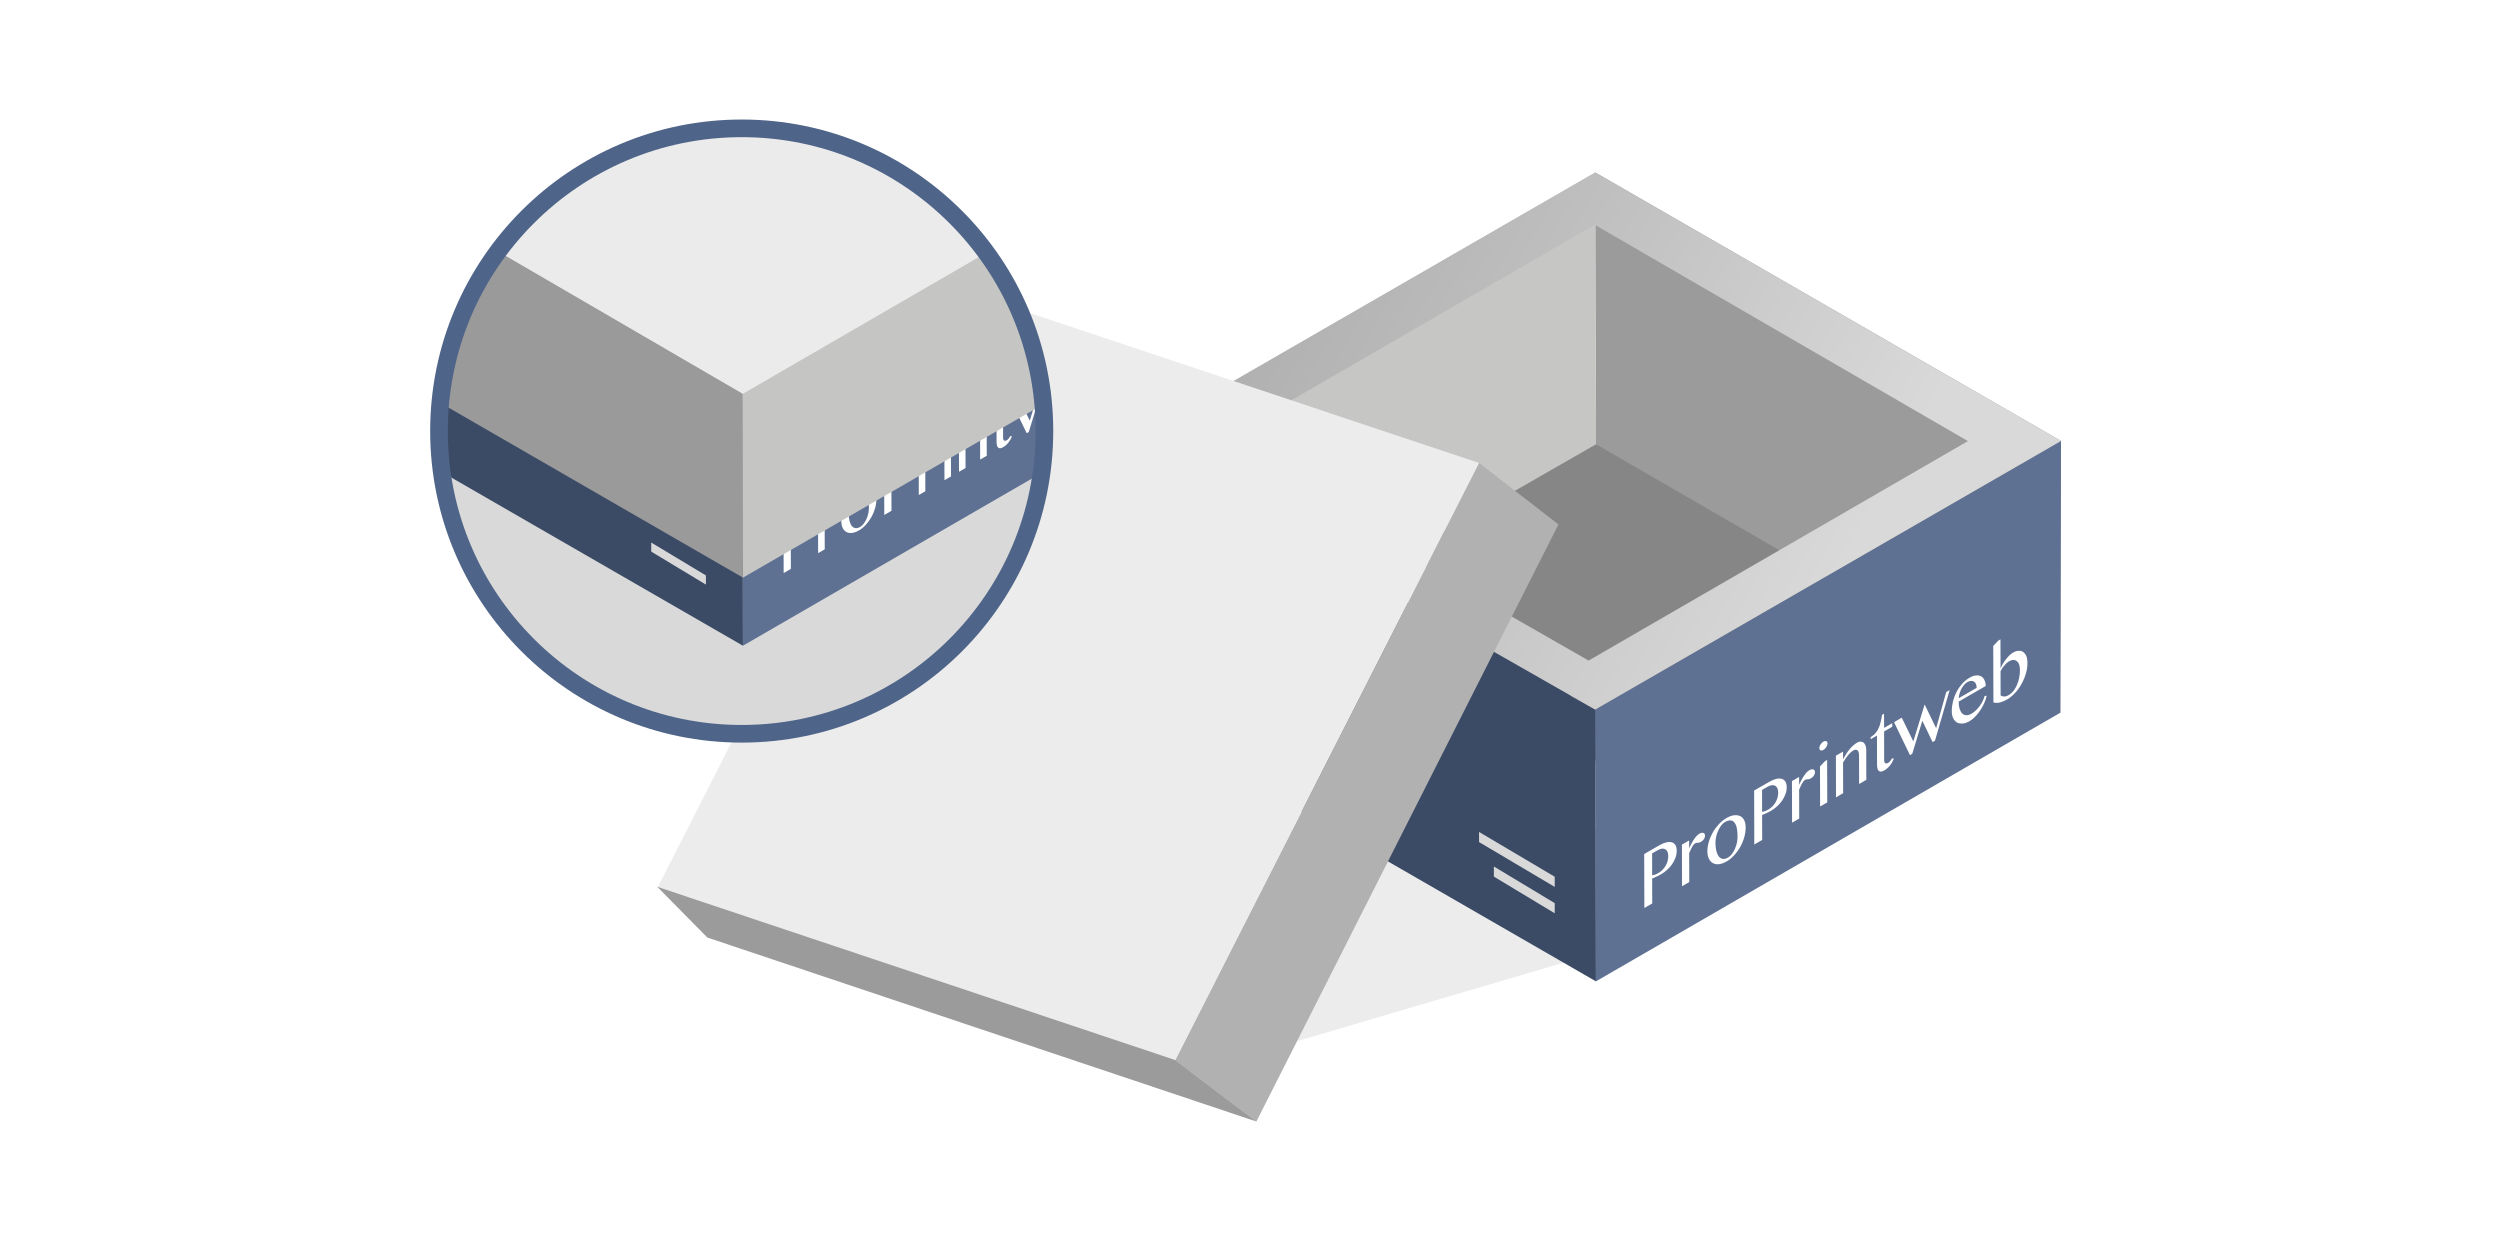 <?xml version="1.0" encoding="UTF-8"?>
<svg id="OFF" xmlns="http://www.w3.org/2000/svg" xmlns:xlink="http://www.w3.org/1999/xlink" viewBox="0 0 283.465 141.732">
  <defs>
    <style>
      .cls-1, .cls-2 {
        fill: none;
      }

      .cls-3 {
        clip-path: url(#clippath);
      }

      .cls-4 {
        fill: #ebebeb;
      }

      .cls-5 {
        fill: #fff;
      }

      .cls-6 {
        fill: #ececec;
      }

      .cls-7 {
        fill: #9c9b9b;
      }

      .cls-8 {
        fill: #b1b1b1;
      }

      .cls-9 {
        fill: #d9d9d9;
      }

      .cls-10 {
        fill: #c5c5c4;
      }

      .cls-11 {
        fill: #c6c6c5;
      }

      .cls-12 {
        fill: #9b9a9a;
      }

      .cls-13 {
        fill: #868686;
      }

      .cls-14 {
        fill: #3b4b66;
      }

      .cls-15 {
        fill: #5f7193;
      }

      .cls-16 {
        filter: url(#AI_DesenfoqueGaussiano_4);
        opacity: .5;
      }

      .cls-17 {
        clip-path: url(#clippath-3);
      }

      .cls-18 {
        clip-path: url(#clippath-2);
      }

      .cls-19 {
        fill: url(#Degradado_sin_nombre_13);
      }

      .cls-20 {
        fill: url(#Degradado_sin_nombre_15);
      }

      .cls-21 {
        isolation: isolate;
      }

      .cls-2 {
        stroke: #4e6488;
        stroke-linejoin: bevel;
        stroke-width: 2px;
      }
    </style>
    <filter id="AI_DesenfoqueGaussiano_4">
      <feGaussianBlur stdDeviation="4"/>
    </filter>
    <clipPath id="clippath">
      <polygon class="cls-1" points="233.61 80.811 233.69 49.993 180.87 80.454 180.957 111.272 233.61 80.811"/>
    </clipPath>
    <linearGradient id="Degradado_sin_nombre_13" data-name="Degradado sin nombre 13" x1="178.11" y1="79.673" x2="180.87" y2="79.673" gradientUnits="userSpaceOnUse">
      <stop offset="0" stop-color="#b1b1b1"/>
      <stop offset="1" stop-color="#d9d9d9"/>
    </linearGradient>
    <linearGradient id="Degradado_sin_nombre_15" data-name="Degradado sin nombre 15" x1="147.786" y1="31.091" x2="208.074" y2="65.862" gradientUnits="userSpaceOnUse">
      <stop offset="0" stop-color="#b1b1b1"/>
      <stop offset=".208" stop-color="#b9b9b9"/>
      <stop offset="1" stop-color="#d9d9d9"/>
    </linearGradient>
    <clipPath id="clippath-2">
      <circle class="cls-1" cx="84.099" cy="48.877" r="34.324"/>
    </clipPath>
    <clipPath id="clippath-3">
      <polygon class="cls-1" points="131.543 45.85 131.614 18.163 84.16 45.529 84.238 73.216 131.543 45.85"/>
    </clipPath>
  </defs>
  <g>
    <g class="cls-16">
      <polygon class="cls-9" points="144.897 118.69 189.975 105.424 161.579 69.471 120.538 92.775 144.897 118.69"/>
    </g>
    <g>
      <polygon class="cls-13" points="213.963 68.223 180.099 48.884 140.772 70.01 180.87 86.273 213.963 68.223"/>
      <polygon class="cls-7" points="233.61 80.811 233.69 49.993 180.882 19.556 180.882 28.627 180.969 50.374 233.61 80.811"/>
      <g class="cls-21">
        <g class="cls-3">
          <polyline class="cls-15" points="180.877 80.454 234.536 49.474 234.616 80.292 180.957 111.272 180.877 83.136"/>
        </g>
      </g>
      <g class="cls-21">
        <polygon class="cls-11" points="180.969 50.374 180.882 19.556 128.078 50.042 128.078 80.69 180.969 50.374"/>
      </g>
      <g class="cls-21">
        <polyline class="cls-14" points="127.231 49.486 180.885 80.464 180.957 111.272 127.151 80.241 127.231 52.104"/>
      </g>
      <g class="cls-21">
        <g>
          <path class="cls-5" d="M188.009,99.005c-.117,.067-.234,.125-.351,.164-.117,.039-.225,.063-.326,.092l-.007-2.493,.634-.366c.167-.096,.326-.15,.468-.174,.142-.015,.276,.004,.376,.061,.109,.052,.193,.148,.26,.273,.059,.139,.093,.311,.093,.513,0,.173-.024,.35-.065,.528-.05,.182-.124,.37-.216,.538-.1,.173-.216,.327-.358,.476-.142,.149-.317,.279-.509,.39m.108-3.145l-1.686,.973,.017,6.117,.893-.515-.008-2.829,.192-.072c.083-.039,.167-.077,.267-.125,.092-.043,.192-.092,.292-.14,.1-.058,.2-.106,.292-.159,.217-.125,.426-.284,.634-.472,.217-.183,.4-.394,.567-.625,.158-.226,.291-.475,.391-.744,.1-.259,.149-.537,.148-.815s-.052-.489-.152-.652c-.109-.158-.251-.258-.427-.301-.184-.047-.393-.042-.635,.021-.251,.068-.509,.179-.785,.338"/>
          <path class="cls-5" d="M192.693,94.524c-.108,.063-.217,.154-.325,.265-.1,.115-.2,.24-.3,.394-.1,.144-.2,.307-.291,.485-.091,.168-.174,.35-.249,.518l-.003-.892-.818,.472,.013,4.718,.818-.472-.009-3.27c.05-.134,.108-.264,.166-.384l.166-.326,.158-.245,.167-.154,.167-.068,.142-.005,.15-.01c.05-.01,.125-.043,.217-.096,.15-.087,.259-.188,.342-.313,.083-.125,.125-.264,.124-.417l-.051-.182-.134-.105-.201-.009c-.075,.015-.159,.044-.25,.097"/>
          <path class="cls-5" d="M195.927,97.238c-.225,.13-.426,.179-.601,.146-.176-.023-.318-.124-.444-.272-.118-.163-.21-.369-.278-.627-.059-.273-.094-.57-.095-.915,0-.24,.024-.475,.082-.719s.141-.485,.24-.696c.091-.206,.208-.399,.333-.567,.125-.159,.258-.284,.4-.365,.267-.154,.493-.217,.676-.198s.335,.105,.444,.272c.117,.153,.202,.364,.253,.632,.051,.268,.077,.57,.078,.915,0,.24-.024,.475-.073,.715-.058,.254-.132,.48-.232,.701-.091,.206-.208,.408-.341,.581-.133,.173-.283,.308-.442,.399m-.163-4.487c-.317,.183-.609,.419-.876,.707-.267,.288-.491,.591-.683,.932-.191,.341-.341,.687-.448,1.056-.108,.369-.165,.729-.164,1.084,0,.326,.06,.609,.17,.834,.109,.225,.26,.397,.453,.497,.193,.11,.418,.152,.686,.123,.267-.029,.56-.131,.877-.314,.309-.178,.601-.414,.859-.707,.267-.288,.491-.601,.691-.956,.191-.341,.341-.706,.448-1.085s.157-.744,.156-1.098c0-.326-.052-.594-.161-.819-.109-.215-.26-.378-.453-.469-.201-.095-.427-.128-.694-.099-.259,.025-.551,.136-.86,.314"/>
          <path class="cls-5" d="M200.475,91.807c-.117,.067-.234,.125-.351,.164-.117,.039-.225,.063-.326,.092l-.007-2.493,.634-.366c.167-.096,.326-.15,.468-.174,.15-.02,.276,.004,.376,.061,.109,.052,.193,.148,.26,.273,.059,.139,.093,.311,.093,.513,0,.173-.024,.35-.065,.528-.05,.182-.116,.365-.216,.538-.091,.168-.216,.327-.358,.476-.142,.149-.308,.274-.509,.39m.108-3.145l-1.686,.973,.017,6.117,.893-.516-.008-2.829,.192-.072c.083-.039,.167-.077,.267-.125,.092-.043,.192-.092,.292-.14,.1-.058,.2-.106,.292-.159,.217-.125,.425-.284,.642-.476,.208-.178,.392-.389,.558-.62,.167-.231,.291-.475,.399-.749,.1-.259,.149-.537,.148-.815s-.06-.484-.161-.647c-.109-.158-.251-.258-.427-.301-.184-.047-.393-.042-.635,.021s-.509,.179-.785,.338"/>
          <path class="cls-5" d="M205.16,87.326c-.108,.063-.217,.154-.317,.26-.108,.12-.208,.245-.308,.399-.1,.144-.2,.307-.291,.485-.091,.168-.175,.35-.249,.518l-.003-.892-.809,.467,.013,4.718,.809-.467-.009-3.27c.05-.134,.108-.264,.166-.384l.166-.326,.158-.245,.167-.154,.175-.072h.134s.15-.01,.15-.01c.05-.01,.125-.043,.217-.096,.15-.087,.267-.193,.342-.313,.083-.125,.125-.264,.124-.417l-.051-.182-.134-.105-.201-.009c-.075,.015-.159,.044-.25,.097"/>
          <path class="cls-5" d="M207.171,86.165l-.242,.14-.567,.596,.013,4.545,.809-.467-.014-4.813m-.424-2.08l-.175,.14-.15,.192-.1,.202-.041,.206,.042,.158,.101,.096,.15,.019,.175-.072,.183-.135,.15-.192,.1-.211,.041-.206-.042-.158-.101-.086-.15-.019-.184,.068"/>
          <path class="cls-5" d="M210.567,84.204c-.275,.159-.55,.404-.817,.712-.267,.317-.525,.706-.774,1.167l-.002-.863-.809,.467,.013,4.718,.809-.467-.01-3.49c.091-.158,.191-.312,.291-.447,.1-.144,.2-.279,.3-.394,.092-.111,.192-.216,.292-.303,.092-.091,.183-.154,.275-.207,.192-.111,.342-.121,.468-.03,.126,.091,.185,.287,.186,.604l.009,3.222,.818-.472-.01-3.385c0-.192-.026-.369-.085-.508-.051-.144-.126-.254-.218-.325-.092-.081-.209-.11-.335-.114s-.259,.034-.401,.116"/>
          <path class="cls-5" d="M213.625,80.921l-.234,.135c-.033,.259-.082,.518-.14,.763-.049,.24-.124,.475-.215,.691-.091,.216-.216,.413-.366,.596-.142,.178-.333,.337-.559,.467v.24s.71-.409,.71-.409l.009,3.318c0,.163,.018,.307,.051,.422,.025,.12,.076,.206,.143,.263s.151,.086,.251,.086c.1-.01,.217-.049,.359-.13,.267-.154,.484-.347,.667-.577s.325-.485,.432-.768l-.201-.038-.2,.307c-.075,.091-.158,.168-.25,.221l-.167,.058-.142-.024-.101-.105-.034-.182-.009-3.318,.926-.535v-.403s-.927,.535-.927,.535l-.005-1.611"/>
          <polyline class="cls-5" points="221.065 78.239 220.673 78.466 219.531 82.573 218.228 79.877 216.944 84.066 215.633 81.376 214.757 81.882 216.564 85.621 216.823 85.471 217.966 81.719 219.126 84.142 219.401 83.983 221.065 78.239"/>
          <path class="cls-5" d="M222.087,79.167c.016-.192,.049-.374,.107-.561,.058-.187,.124-.36,.216-.528,.083-.154,.183-.298,.3-.432,.117-.135,.233-.231,.35-.298,.15-.087,.292-.14,.418-.145s.242,.014,.335,.076c.1,.048,.176,.139,.226,.263,.059,.12,.084,.278,.085,.45l-2.036,1.176m1.23-2.324c-.309,.178-.584,.404-.834,.683-.242,.274-.458,.581-.633,.913-.175,.341-.307,.696-.406,1.07-.091,.379-.14,.753-.139,1.137,0,.316,.052,.575,.161,.791,.101,.22,.252,.373,.428,.483,.184,.095,.402,.133,.644,.118s.501-.107,.785-.271c.209-.12,.417-.289,.625-.505,.208-.207,.4-.442,.575-.706,.175-.255,.324-.533,.457-.821,.125-.283,.224-.571,.282-.845l-.234,.02c-.041,.168-.108,.35-.199,.538-.091,.197-.2,.384-.333,.567s-.283,.356-.442,.514c-.167,.163-.333,.289-.517,.395-.209,.12-.401,.174-.585,.174-.176-.014-.335-.076-.46-.195-.126-.129-.227-.301-.302-.526-.068-.24-.102-.508-.103-.824l3.062-1.768c0-.268-.052-.489-.144-.676-.084-.192-.21-.33-.369-.421-.167-.086-.36-.128-.585-.104-.217,.02-.468,.107-.735,.261"/>
          <path class="cls-5" d="M227.77,78.805c-.108,.063-.217,.116-.309,.14s-.175,.034-.251,.029l-.201-.038-.167-.076-.008-2.742,.183-.336c.075-.11,.158-.216,.25-.327,.083-.096,.183-.202,.275-.284,.1-.087,.2-.154,.292-.207,.159-.092,.317-.145,.468-.136,.142,.004,.268,.047,.377,.138s.201,.21,.26,.388c.067,.163,.093,.369,.094,.599,0,.307-.023,.609-.089,.906-.058,.293-.141,.561-.257,.821-.108,.254-.241,.475-.391,.668-.158,.197-.333,.346-.525,.457m-.946-6.311l-.234,.135-.583,.606,.018,6.405c.209,.071,.452,.075,.719,.017,.267-.068,.559-.189,.86-.362,.209-.12,.417-.279,.609-.457,.2-.183,.375-.38,.55-.596,.167-.221,.325-.456,.458-.706,.141-.255,.258-.514,.357-.773,.1-.269,.174-.533,.232-.806,.049-.269,.074-.532,.073-.791,0-.297-.035-.546-.119-.757-.084-.201-.202-.354-.344-.464-.142-.11-.318-.162-.519-.152-.201,0-.418,.068-.66,.208-.125,.072-.259,.178-.4,.308-.133,.135-.267,.279-.392,.447-.133,.163-.25,.336-.358,.514-.108,.187-.191,.36-.258,.523l-.009-3.298"/>
        </g>
      </g>
      <polygon class="cls-9" points="176.284 99.41 176.284 100.563 167.704 95.477 167.704 94.331 176.284 99.41"/>
      <polygon class="cls-9" points="176.284 102.402 176.284 103.554 169.383 99.394 169.383 98.248 176.284 102.402"/>
      <polygon class="cls-19" points="180.87 80.453 178.11 78.913 178.14 78.893 180.87 80.453"/>
      <path class="cls-20" d="M232.15,49.113l-49.71-28.66-1.56-.9-53.12,30.63,2.76,1.57,47.62,27.14,2.73,1.56,1.96-1.13,49.16-28.35,1.7-.98-1.54-.88Zm-52.024,25.788l-42.561-24.386,43.251-25.031,42.319,24.529-43.009,24.888Z"/>
    </g>
    <g>
      <g>
        <polygon class="cls-8" points="142.449 127.179 176.707 59.463 167.704 52.492 133.25 120.208 142.449 127.179"/>
        <polygon class="cls-6" points="167.705 52.491 133.245 120.211 74.575 100.621 109.025 32.911 167.705 52.491"/>
      </g>
      <polygon class="cls-7" points="142.449 127.161 80.201 106.304 74.523 100.549 133.251 120.192 142.449 127.161"/>
    </g>
  </g>
  <g>
    <g class="cls-18">
      <g>
        <rect class="cls-9" x="49.825" y="11.033" width="68.597" height="73.132"/>
        <g>
          <g>
            <g>
              <g class="cls-21">
                <g class="cls-17">
                  <polyline class="cls-15" points="84.167 45.529 132.374 17.696 132.446 45.384 84.238 73.216 84.167 47.938"/>
                </g>
              </g>
              <g class="cls-21">
                <polygon class="cls-14" points="35.898 45.338 84.238 73.216 84.174 45.538 35.97 17.707 35.898 45.338"/>
              </g>
            </g>
            <polygon class="cls-9" points="80.04 65.247 80.04 66.283 73.84 62.545 73.84 61.516 80.04 65.247"/>
            <g class="cls-21">
              <g>
                <path class="cls-5" d="M90.284,61.365c-.107,.062-.214,.115-.321,.15-.107,.035-.206,.058-.298,.084l-.006-2.281,.58-.335c.153-.088,.298-.137,.428-.159,.13-.013,.252,.004,.344,.056,.1,.048,.176,.135,.238,.249,.054,.127,.085,.285,.085,.469,0,.158-.022,.32-.06,.483-.045,.167-.114,.338-.197,.492-.091,.158-.198,.299-.328,.435-.13,.136-.29,.255-.466,.357m.099-2.878l-1.542,.89,.016,5.598,.817-.472-.007-2.588,.176-.066c.076-.035,.153-.071,.244-.115,.084-.04,.176-.084,.267-.128,.092-.053,.183-.097,.267-.146,.199-.115,.389-.26,.58-.432,.198-.167,.366-.361,.518-.572,.145-.207,.266-.435,.358-.681,.091-.237,.136-.492,.136-.746s-.047-.447-.139-.596c-.1-.144-.23-.236-.391-.275-.168-.043-.36-.038-.581,.019-.229,.062-.466,.164-.718,.309"/>
                <path class="cls-5" d="M94.57,57.264c-.099,.057-.198,.141-.298,.242-.092,.106-.183,.22-.274,.36-.091,.132-.183,.281-.266,.444-.084,.154-.16,.321-.228,.474l-.002-.816-.748,.432,.012,4.317,.748-.432-.008-2.992c.046-.123,.099-.242,.152-.351l.152-.299,.145-.224,.153-.141,.153-.062,.13-.005,.138-.009c.046-.009,.115-.04,.199-.088,.137-.079,.237-.172,.313-.286,.076-.114,.114-.242,.114-.382l-.046-.167-.123-.096-.184-.008c-.069,.013-.145,.04-.229,.088"/>
                <path class="cls-5" d="M97.529,59.747c-.206,.119-.39,.163-.55,.133-.161-.021-.291-.113-.406-.249-.108-.149-.192-.337-.254-.574-.054-.25-.086-.522-.087-.838,0-.219,.022-.434,.075-.658s.129-.443,.22-.637c.084-.189,.19-.365,.304-.519,.114-.145,.236-.259,.366-.334,.244-.141,.451-.199,.619-.182s.306,.096,.406,.249c.107,.14,.184,.333,.231,.578,.047,.246,.07,.522,.071,.838,0,.219-.022,.434-.067,.654-.053,.233-.121,.439-.212,.641-.084,.189-.19,.373-.312,.532-.122,.158-.259,.281-.404,.365m-.149-4.106c-.29,.168-.557,.383-.801,.647-.244,.264-.45,.541-.625,.853-.175,.312-.312,.628-.41,.966-.098,.338-.151,.667-.15,.992,0,.298,.055,.557,.155,.763,.1,.206,.238,.363,.414,.455,.176,.1,.383,.139,.627,.112,.245-.027,.512-.12,.802-.287,.283-.163,.55-.379,.786-.647,.244-.264,.45-.55,.632-.875,.175-.312,.312-.646,.41-.993s.143-.68,.142-1.005c0-.298-.047-.544-.147-.75-.1-.197-.238-.346-.414-.429-.184-.087-.39-.117-.635-.09-.237,.023-.504,.124-.787,.287"/>
                <path class="cls-5" d="M101.691,54.779c-.107,.062-.214,.115-.321,.15-.107,.035-.206,.058-.298,.084l-.006-2.281,.58-.335c.153-.088,.298-.137,.428-.159,.138-.018,.252,.004,.344,.056,.1,.048,.176,.135,.238,.249,.054,.127,.085,.285,.085,.469,0,.158-.022,.32-.06,.483-.045,.167-.106,.334-.197,.492-.084,.154-.198,.299-.328,.435-.13,.136-.282,.251-.465,.357m.099-2.878l-1.542,.89,.016,5.598,.817-.472-.007-2.588,.176-.066c.076-.035,.153-.071,.244-.115,.084-.04,.176-.084,.267-.128,.092-.053,.183-.097,.267-.146,.199-.115,.389-.26,.588-.436,.191-.163,.358-.356,.511-.567,.152-.211,.266-.435,.365-.685,.091-.237,.136-.492,.136-.746s-.055-.443-.147-.592c-.1-.144-.23-.236-.391-.275-.168-.043-.36-.038-.581,.019s-.466,.164-.718,.309"/>
                <path class="cls-5" d="M105.977,50.678c-.099,.057-.198,.141-.29,.238-.099,.11-.191,.224-.282,.365-.091,.132-.183,.281-.266,.444-.084,.154-.16,.321-.228,.474l-.002-.816-.741,.428,.012,4.317,.741-.428-.008-2.992c.046-.123,.099-.242,.152-.351l.152-.299,.145-.224,.153-.141,.16-.066h.122s.138-.009,.138-.009c.046-.009,.115-.04,.199-.088,.137-.079,.244-.176,.313-.286,.076-.114,.114-.242,.114-.382l-.046-.167-.123-.096-.184-.008c-.069,.013-.145,.04-.229,.088"/>
                <path class="cls-5" d="M107.818,49.616l-.221,.128-.519,.545,.012,4.159,.741-.428-.012-4.404m-.388-1.903l-.16,.128-.137,.176-.091,.185-.038,.189,.039,.145,.092,.087,.138,.017,.16-.066,.168-.123,.137-.176,.091-.193,.038-.189-.039-.145-.092-.079-.138-.017-.168,.062"/>
                <path class="cls-5" d="M110.925,47.821c-.252,.145-.504,.37-.748,.651-.244,.29-.48,.646-.708,1.068l-.002-.79-.741,.428,.012,4.317,.741-.428-.009-3.194c.084-.145,.175-.286,.267-.409,.091-.132,.183-.255,.274-.361,.084-.101,.175-.198,.267-.277,.084-.084,.168-.141,.252-.189,.176-.101,.313-.111,.428-.028,.115,.083,.169,.263,.17,.552l.008,2.948,.748-.432-.009-3.097c0-.175-.024-.338-.078-.465-.046-.131-.115-.232-.2-.298-.084-.074-.192-.1-.306-.104s-.237,.031-.367,.106"/>
                <path class="cls-5" d="M113.724,44.817l-.214,.123c-.03,.237-.075,.474-.128,.698-.045,.219-.113,.435-.197,.632-.084,.198-.198,.378-.335,.545-.13,.163-.305,.308-.511,.427v.219s.65-.375,.65-.375l.009,3.036c0,.149,.016,.281,.047,.386,.023,.11,.069,.188,.131,.241s.138,.079,.23,.078c.092-.009,.199-.044,.328-.119,.244-.141,.443-.317,.61-.528s.297-.444,.396-.703l-.184-.035-.183,.281c-.069,.084-.145,.154-.229,.202l-.153,.053-.13-.022-.092-.096-.031-.167-.009-3.036,.848-.489v-.369s-.849,.489-.849,.489l-.004-1.474"/>
                <polyline class="cls-5" points="120.531 42.363 120.172 42.571 119.127 46.329 117.935 43.862 116.76 47.695 115.56 45.233 114.758 45.696 116.412 49.118 116.649 48.981 117.695 45.548 118.757 47.764 119.008 47.619 120.531 42.363"/>
                <path class="cls-5" d="M121.466,43.212c.015-.176,.045-.342,.098-.514,.053-.171,.114-.329,.197-.483,.076-.141,.167-.272,.274-.396,.107-.123,.214-.211,.32-.273,.137-.079,.267-.128,.382-.133s.222,.013,.306,.069c.092,.044,.161,.127,.207,.241,.054,.11,.077,.254,.078,.412l-1.863,1.076m1.126-2.126c-.283,.163-.534,.37-.763,.625-.221,.251-.419,.532-.579,.835-.16,.312-.281,.637-.372,.979-.083,.347-.128,.689-.127,1.04,0,.29,.047,.526,.147,.723,.092,.202,.23,.342,.391,.442,.169,.087,.367,.122,.589,.108s.459-.098,.718-.248c.191-.11,.382-.264,.572-.462,.191-.189,.366-.405,.526-.646,.16-.233,.297-.488,.419-.751,.114-.259,.205-.523,.258-.773l-.214,.018c-.038,.154-.099,.321-.182,.492-.084,.18-.183,.351-.304,.519s-.259,.325-.404,.471c-.153,.15-.305,.264-.473,.361-.191,.11-.367,.159-.535,.159-.161-.013-.306-.069-.421-.179-.115-.118-.207-.276-.277-.482-.062-.219-.093-.465-.094-.754l2.802-1.618c0-.246-.047-.447-.132-.618-.077-.175-.192-.302-.338-.385-.153-.079-.329-.118-.536-.095-.199,.018-.428,.098-.672,.239"/>
                <path class="cls-5" d="M126.666,42.881c-.099,.057-.199,.106-.283,.128s-.161,.031-.229,.027l-.184-.035-.153-.07-.007-2.509,.167-.308c.069-.101,.145-.198,.229-.299,.076-.088,.168-.185,.252-.26,.092-.079,.183-.141,.267-.189,.145-.084,.29-.132,.428-.124,.13,.004,.245,.043,.345,.126s.184,.193,.238,.355c.062,.149,.085,.338,.086,.548,0,.281-.021,.557-.082,.829-.053,.268-.129,.514-.235,.751-.099,.233-.221,.435-.358,.611-.145,.18-.305,.317-.481,.418m-.865-5.775l-.214,.123-.534,.554,.017,5.861c.191,.065,.413,.069,.658,.016,.245-.062,.512-.173,.787-.331,.191-.11,.382-.255,.557-.418,.183-.167,.343-.347,.503-.545,.152-.202,.297-.418,.419-.646,.129-.233,.236-.47,.327-.707,.091-.246,.159-.487,.212-.738,.045-.246,.067-.487,.067-.724,0-.272-.032-.5-.109-.693-.077-.184-.184-.324-.315-.425-.13-.101-.291-.148-.475-.139-.184,0-.382,.062-.604,.19-.115,.066-.237,.163-.366,.282-.122,.123-.244,.255-.358,.409-.122,.15-.229,.308-.328,.47-.099,.171-.175,.329-.236,.479l-.009-3.018"/>
              </g>
            </g>
          </g>
          <polyline class="cls-12" points="35.091 16.054 84.238 44.646 84.238 65.493 35.047 37.092 35.091 16.054"/>
          <polygon class="cls-10" points="84.245 65.493 132.114 37.856 132.076 16.929 84.206 44.566 84.245 65.493"/>
          <polyline class="cls-4" points="35.091 16.053 82.862 -11.527 132.076 16.929 84.238 44.646 35.091 16.053"/>
        </g>
      </g>
    </g>
    <circle class="cls-2" cx="84.099" cy="48.877" r="34.324"/>
  </g>
</svg>